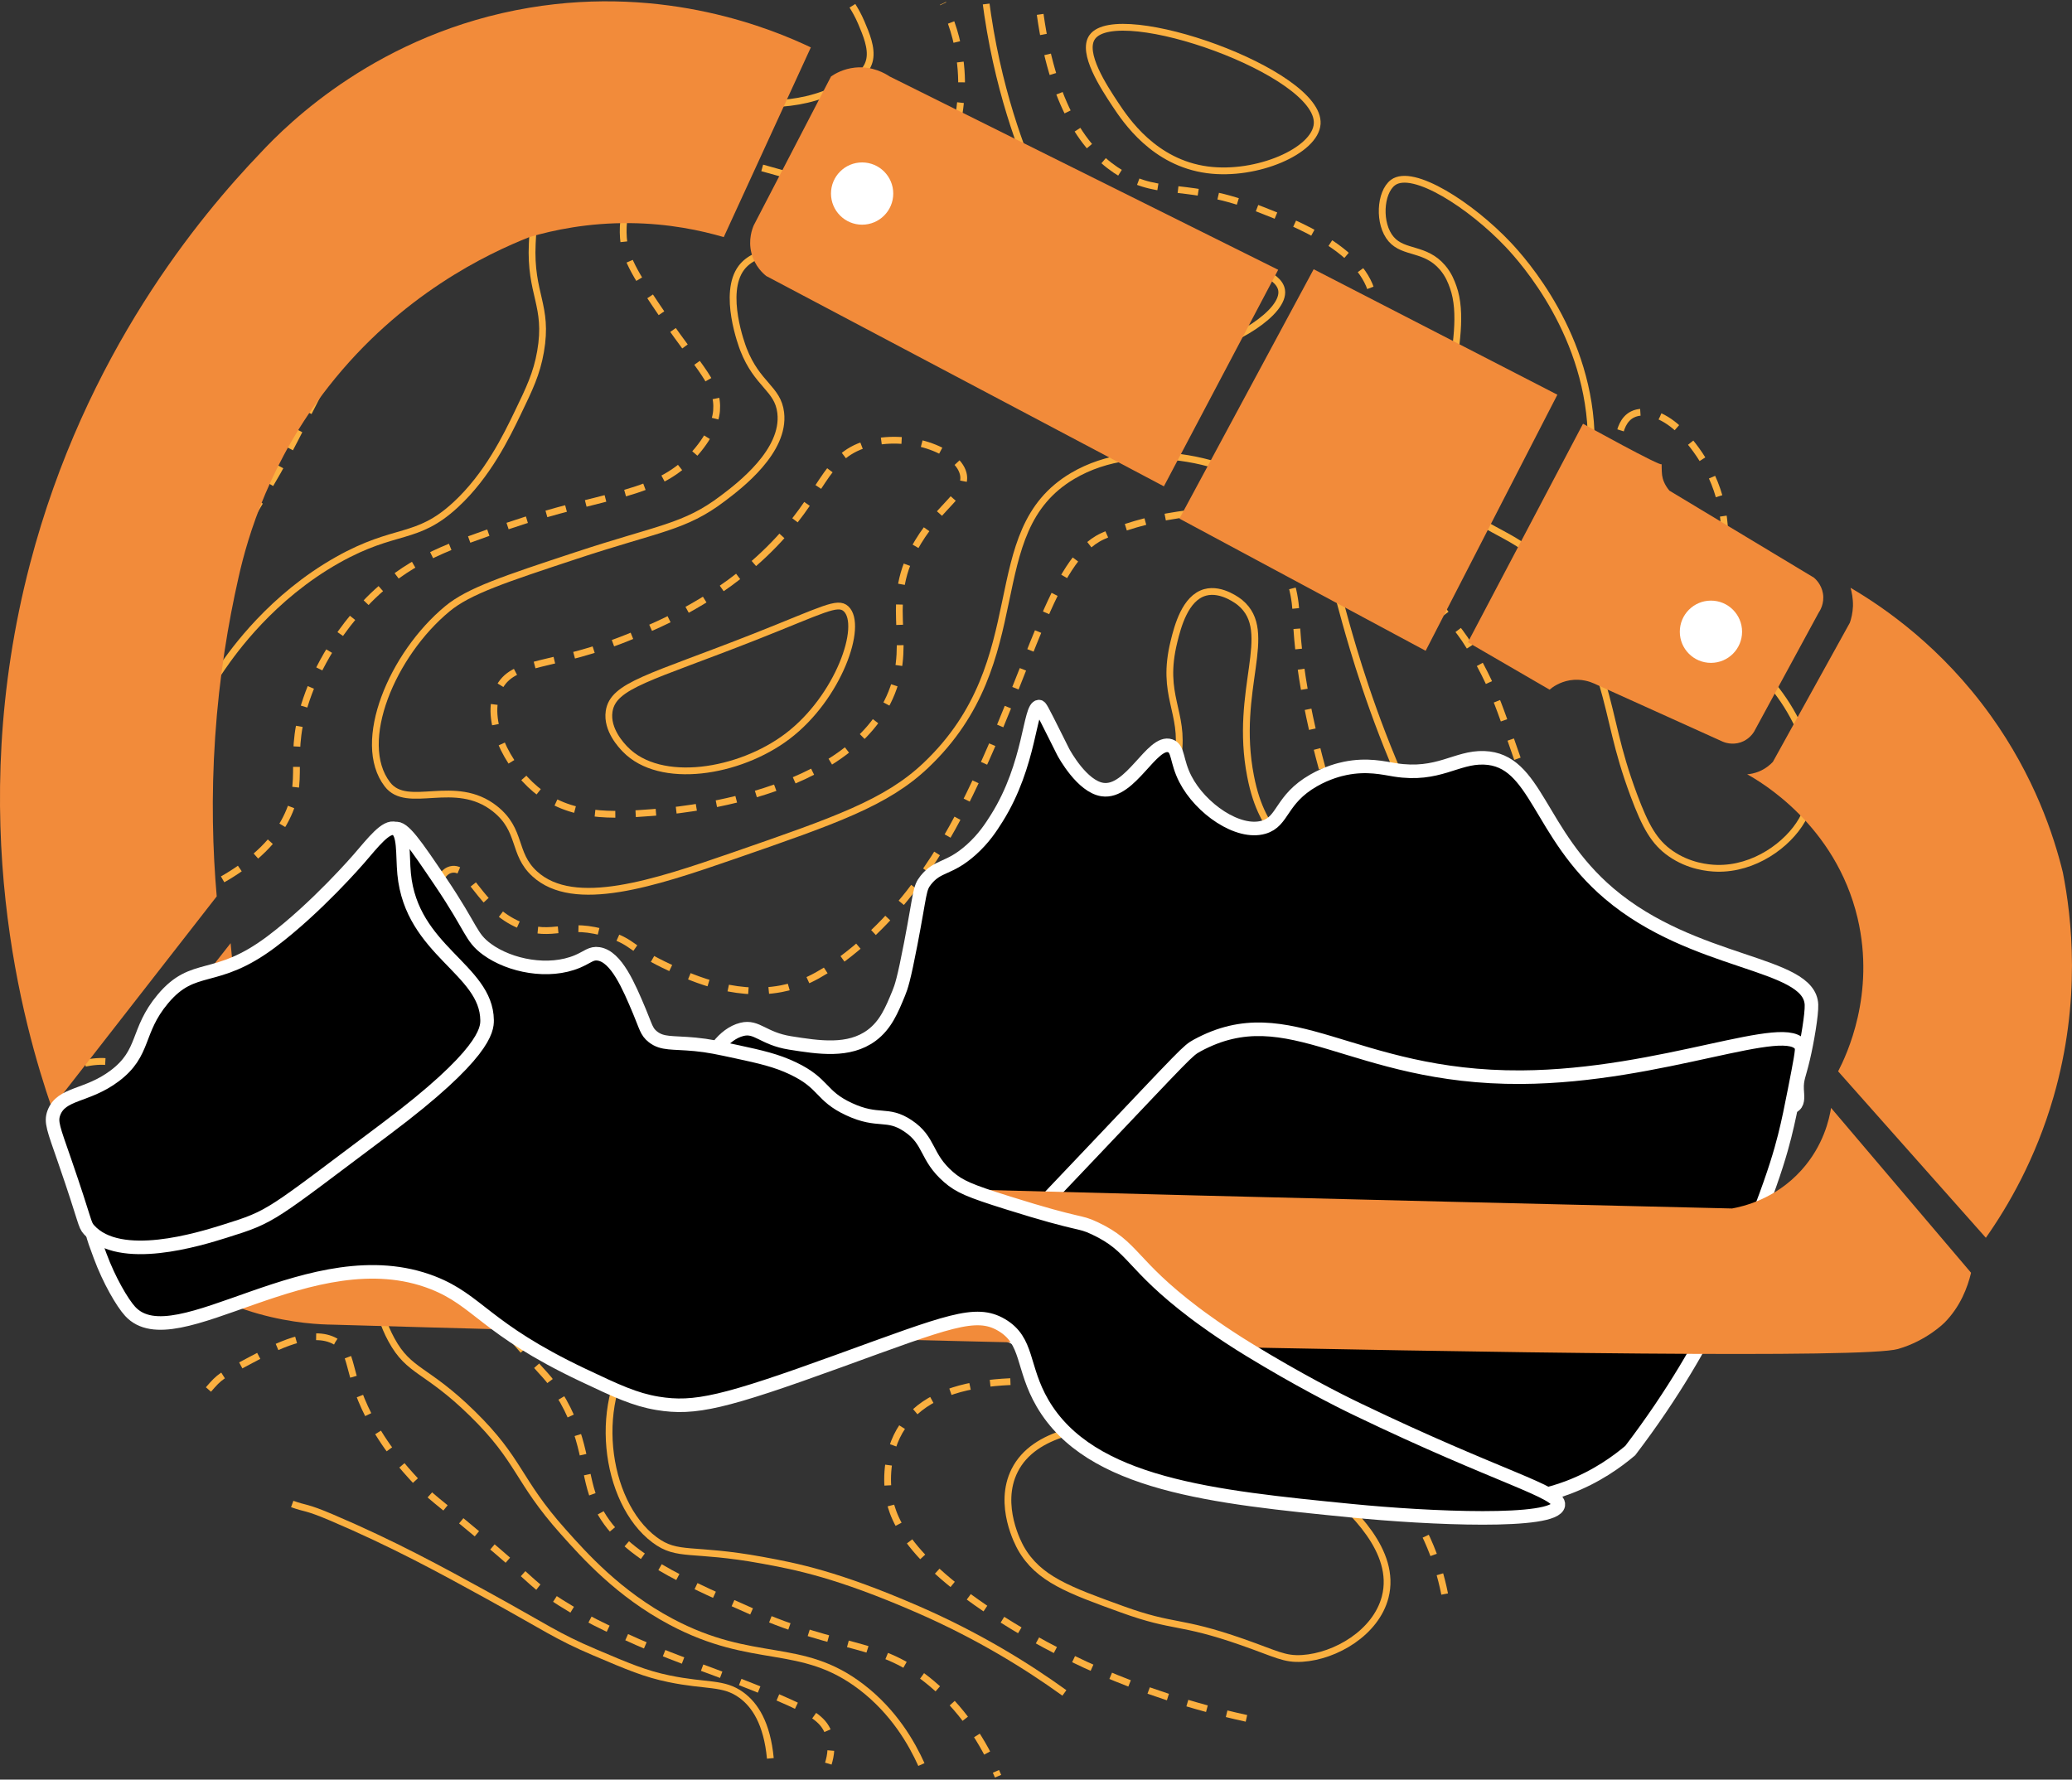 <svg xmlns="http://www.w3.org/2000/svg" xmlns:xlink="http://www.w3.org/1999/xlink" version="1.1" id="Layer_1" x="0px" y="0px" style="enable-background:new 0 0 595.28 841.89;" xml:space="preserve" viewBox="155.11 322.78 305.47 262.4">
<rect x="155.11" y="322.78" width="305.47" height="262.4" fill="#333333" stroke="none"/>
<style type="text/css">
	.st0{fill:none;stroke:#FBB040;stroke-miterlimit:10;}
	.st1{fill:none;stroke:#FBB040;stroke-miterlimit:10;stroke-dasharray:3,3;}
	.st2{fill:#A97C50;}
	.st3{fill:#BFBAA8;}
	.st4{fill:#EFAB41;}
	.st5{fill:#AD7A29;stroke:#FFFFFF;stroke-miterlimit:10;}
	.st6{fill:#FFFFFF;stroke:#000000;stroke-miterlimit:10;}
	.st7{stroke:#FFFFFF;stroke-miterlimit:10;}
	.st8{fill:#F7941D;stroke:#F7941D;stroke-miterlimit:10;}
	.st9{stroke:#FFFFFF;stroke-width:2;stroke-miterlimit:10;}
	.st10{fill:#F28B3A;}
	.st11{fill:#FFFFFF;}
</style>
<g>
	<g>
		<path class="st0" d="M300.5,323.37c0.04,0.33,0.12,0.89,0.22,1.57c1.92,12.89,5.86,22.06,7.32,25.29    c2.31,5.08,3.47,7.63,4.58,8.43c5.31,3.84,11.46-0.43,22.89,2.41c3.19,0.79,8.19,2.03,8.55,4.52c0.46,3.17-6.73,7.84-13.73,9.33    c-10.72,2.29-15.8-3.99-35.71-10.24c-9.45-2.96-25.9-8.13-30.21-2.41c-2.83,3.76,0.11,11.53,0.31,12.04    c2.04,5.23,5.07,5.74,5.49,9.33c0.67,5.65-6.08,10.78-8.55,12.64c-5.63,4.27-9.35,4.35-21.67,8.43    c-10.5,3.47-15.76,5.21-18.92,7.83c-8.12,6.71-13.62,19.68-8.85,25.89c2.97,3.88,9.97-1.08,15.87,3.61    c3.99,3.18,2.56,6.58,5.84,9.58c5.81,5.34,17.65,1.38,29.35-2.67c15.01-5.2,22.52-7.8,28.35-13.34    c16.4-15.58,7.65-34.38,21.61-42.65c9.84-5.83,24.51-2.54,32.35,4.52c5.04,4.54,5.86,9.81,7.93,17.16    c2.12,7.5,10.81,38.27,30.52,56.6c12.17,11.31,21.8,11.62,24.42,22.28c2.47,10.03-3.82,18.95-4.27,19.57    c-12.7,17.45-45.72,11.5-47.61,11.14c-19.34-3.72-20.92-12.89-36.62-12.04c-12.45,0.67-14.42,6.6-27.77,5.72    c-10.47-0.69-13.33-4.6-24.11-3.91c-5.57,0.35-13.54,0.86-18.62,6.62c-7.28,8.27-5.3,23.64,2.14,29.2    c3.44,2.58,5.45,1.11,15.87,3.01c5.07,0.93,11.05,2.08,22.89,7.23c8.9,3.87,16.12,8.34,21.67,12.34"/>
		<path class="st1" d="M338.87,576.15c-16.74-3.66-28.65-9.91-36.01-14.57c-14.68-9.3-16.43-15.57-16.79-18.82    c-0.1-0.92-0.61-5.67,2.14-9.72c5.59-8.24,20.1-6.85,31.43-5.77c15.37,1.47,32.88,3.14,42.73,17c4.17,5.88,5.56,11.96,6.1,15.79"/>
		<path class="st1" d="M161.88,481.16c0.52-0.18,1.27-0.43,2.19-0.69c3.17-0.89,5.66-1.62,8.16-0.89c1.26,0.36,2.26,1.04,3.36,1.85    c3,2.19,3.03,5.39,5.8,6.38c2.73,0.97,6.19-0.91,10.99-5.16c12.45-11.04,11.23-17.99,19.53-22.77c0.72-0.42,2.01-0.49,3.48-1.42    c4.28-2.72,3.93-6.9,6.19-7.46c2.83-0.7,4.06,5.68,10.23,8.23c4.84,2,6.81-0.81,13.12,1.33c3.64,1.24,3.2,2.12,8,4.45    c3.43,1.66,10.16,4.92,17.34,3.56c2.76-0.52,5.43-1.7,9.08-4.43c10.44-7.8,16.16-19.01,18.71-24.26    c9.12-18.74,12.11-34.57,19.57-38.02c4.32-2,9.56-2.89,9.56-2.89c2.36-0.4,3.71-0.63,5.56-0.44c0.43,0.04,6.05,0.68,9.78,4.88    c3.27,3.69,3.6,8.39,3.66,10.02c0.68,19.11,10.32,43.43,15.87,54.05c7.91,15.13,15.71,18.15,13.73,25.2    c-2.27,8.07-14.75,12.03-22.89,13.06c-8.7,1.1-16.19-0.69-56.46-18.52c-16.41-7.27-24.85-11.26-33.27-7.59    c-6.15,2.68-6.16,6.79-14.95,10.32c-7.96,3.2-12.22,1.54-19.53,6.07c-3.89,2.41-7.41,4.59-7.93,8.2    c-0.56,3.83,3.69,8.78,12.21,18.52c2.62,2.99,2.76,2.98,3.66,4.25c4.62,6.52,4.4,11.88,5.8,16.09    c2.69,8.11,11.41,11.96,23.5,17.31c13.53,5.98,18.82,4.13,26.55,10.63c5.39,4.53,8.24,9.99,9.77,13.66"/>
		<path class="st0" d="M290.95,582.96c-1.42-3.14-4.04-7.76-8.85-11.44c-8.93-6.83-15.84-3.11-28.08-9.63    c-7.71-4.11-12.72-9.72-15.87-13.25c-6.83-7.64-6.31-10.5-13.43-17.46c-6.78-6.64-9.27-6.01-11.9-10.84    c-4.73-8.67-1.11-18.76-0.92-19.27c2.73-7.28,6.98-7.4,16.48-20.47c6-8.26,5.75-10.19,5.19-11.14c-1.75-2.95-9.72-1.72-14.65,0    c-11.81,4.11-17.49,14.95-18.01,15.96c-3.94,7.78-1.22,10.28-5.8,17.46c-1.02,1.6-7.33,11.5-14.34,10.24    c-3.07-0.55-6.04-3.2-7.02-6.32c-1.78-5.67,3.97-9.82,2.14-13.85c-0.8-1.76-3.14-3.7-10.07-4.21"/>
		<path class="st1" d="M185.84,527.66c1.73-1.99,1.79-1.98,6.24-4.34c3.71-1.97,8.99-4.76,12.51-2.73c2.7,1.55,1.51,4.29,4.88,10.93    c2.36,4.64,5.19,7.74,7.02,9.72c2.14,2.31,2.78,2.55,9.16,7.89c8.37,7.02,7.5,6.82,10.38,8.81c4.75,3.28,9.08,5.19,13.12,6.98    c3.27,1.44,6.12,2.51,9.16,3.64c2.92,1.09,6.71,2.44,11.6,4.55c4.66,2.01,6.52,3.08,7.32,5.16c0.65,1.69,0.36,3.39,0,4.55"/>
		<path class="st0" d="M198.19,544.54c2.05,0.75,1.91,0.34,5.79,1.99c9.05,3.85,16.13,7.72,22.89,11.44    c8.73,4.8,10.31,6.07,15.87,8.43c5,2.13,7.5,3.19,10.99,3.91c5.57,1.16,8.03,0.47,10.68,2.41c1.99,1.45,3.78,4.15,4.27,9.33"/>
		<path class="st1" d="M159.01,456.94c0.54,0.14,1.31,0.32,2.24,0.5c2.25,0.42,9.28,1.51,18.01-1.21    c1.97-0.61,13.36-4.37,17.7-12.15c3.69-6.62,0.05-9.43,3.66-19.13c0.51-1.37,3.33-8.69,10.07-14.88    c5.34-4.91,10.62-6.77,19.23-9.72c14.68-5.02,22.34-4.23,28.08-11.23c2.43-2.96,2.69-5.09,2.75-5.77    c0.32-3.96-2.5-6.13-7.63-13.66c-3.91-5.74-5.87-8.67-6.1-11.84c-0.32-4.26,1.44-9.89,5.49-12.15c2.62-1.46,5.16-0.94,17.09,2.43    c14.64,4.13,16.93,5.06,19.84,3.64c6.08-2.97,7.07-11.78,7.32-14.27c0.11-1.09,0.61-6.47-1.83-12.45c-0.3-0.74-0.59-1.35-0.8-1.77    "/>
		<path class="st0" d="M280.78,323.63c0.37,0.59,0.87,1.44,1.32,2.51c0.7,1.65,1.57,3.7,1.22,5.42c-0.58,2.87-4.43,4.28-6.71,5.12    c-3.54,1.29-6.41,1.4-10.07,1.51c-14.29,0.41-16.27,0.27-19.84,1.51c-2.34,0.81-5.28,1.82-7.93,4.52    c-4.73,4.81-5.04,11.42-5.19,14.45c-0.36,7.57,2.42,9.09,1.22,15.96c-0.57,3.25-1.64,5.47-3.36,9.03    c-1.64,3.4-4.43,9.19-9.16,13.55c-5.79,5.35-8.78,3.28-17.4,8.13c-9.72,5.48-15.33,13.41-17.09,15.96    c-6.46,9.35-5.34,14.47-11.6,18.97c-5.64,4.06-13.41,3.91-13.43,3.91h0c-1.75,0-2.77,0-3.16-0.01"/>
		<path class="st1" d="M233.12,337.35c-5.88,5.22-10.39,10.26-13.73,14.42c-4.54,5.66-7.5,10.42-8.55,12.15    c-2.37,3.9-3.11,5.68-7.48,14.27c-4.05,7.97-6.08,11.96-7.32,14.12c-4.5,7.79-8,13.85-14.5,19.89c-3.1,2.88-6.86,5.74-11.9,9.56    c-2.87,2.18-5.3,3.94-7.02,5.16"/>
		<path class="st0" d="M202.57,357.09c-2.84,10.54-5.15,15.62-6.46,18.06c-0.15,0.28-0.32,0.59-0.32,0.59    c-0.65,1.17-1.81,3.05-6.39,10.09c-12.38,19.03-3.91,5.31-10.38,15.05c-2.75,4.14-6.22,7.21-8.85,8.43    c-0.96,0.44-1.98,0.75-1.98,0.75c-0.59,0.19-1.13,0.32-1.57,0.42"/>
		<path class="st0" d="M337.95,411.65c5.22,4.35-0.97,12.76,1.53,25.59c1.89,9.71,6.11,8.39,8.85,20.77    c1.62,7.32,0.6,9.84,3.36,16.56c2.48,6.06,5,8.15,3.97,10.54c-1.74,4-11.19,3.55-16.17,3.31c-11.42-0.55-23.55-1.13-29.3-10.24    c-3-4.76-4.64-11.68-2.14-17.16c1.55-3.39,3.41-3.5,8.24-8.13c5.15-4.93,11.39-10.91,12.51-18.67c0.96-6.59-2.6-8.79-0.61-16.86    c0.54-2.19,1.63-6.4,4.58-7.23C335.25,409.45,337.8,411.52,337.95,411.65z"/>
		<path class="st1" d="M329.71,455.31c1.56,0.43,6.16,1.77,9.77,5.72c3.44,3.77,7.21,11.29,4.27,15.05    c-3.68,4.7-15.24,0.18-16.48-0.3c-4.08-1.59-9.26-3.62-10.38-8.43c-1.24-5.33,3.08-11.71,7.93-12.64    C326.43,454.4,327.71,454.75,329.71,455.31z"/>
		<path class="st0" d="M304.69,539.61c-2.56,5.11,0.64,10.95,0.92,11.44c2.58,4.56,7.11,6.19,14.95,9.03    c7.79,2.82,8.29,1.53,17.7,4.82c5.03,1.76,6.19,2.58,8.85,2.41c4.92-0.32,10.84-3.79,12.21-9.03c1.78-6.85-5.18-12.99-8.55-15.96    c-4.8-4.23-9.76-5.84-14.04-7.23c-3.89-1.26-9.1-2.95-15.87-2.41C316.07,533.06,307.63,533.74,304.69,539.61z"/>
		<path class="st1" d="M308.46,324.9c2.06,14.66,7.32,20.73,12.01,23.5c5.88,3.47,9.68,1.04,20.36,5.22    c5.47,2.14,15.46,6.04,16.71,13.05c0.97,5.46-4.46,6.66-5.48,14.1c-0.98,7.12,3.61,13.97,12.79,27.67    c5.08,7.58,5.22,6.59,7.83,11.23c3.86,6.84,4.04,9.87,9.19,23.28c3.5,9.12,5.3,13.73,7.25,16.15c3.21,3.96,7.75,6.96,16.71,12.79    c4.55,2.96,8.38,5.27,10.96,6.79"/>
		<path class="st0" d="M316.14,328.24c3.79-5.3,33.63,5.2,33.16,12.79c-0.25,3.98-8.88,7.76-16.19,6.79    c-7.87-1.05-12.02-7.31-13.58-9.66C317.9,335.69,314.49,330.55,316.14,328.24z"/>
		<path class="st0" d="M369.35,365.11c2.7,7.52-3.76,20.63-0.26,29.5c3.07,7.8,10.99,5.1,17.49,16.45c2.27,3.96,3.47,8.06,4.7,12.27    c1.76,6,2.05,9.59,4.7,16.71c1.72,4.61,3.01,6.9,5.41,8.58c2.7,1.89,5.56,2.16,6.83,2.19c5.52,0.14,10.47-3.47,12.56-7.12    c4.31-7.52-1.77-18.85-8.62-24.02c-4.24-3.2-6.11-2.01-12.27-6.53c-2.94-2.16-7.41-5.43-9.66-10.7    c-2.22-5.19-0.49-8.14-0.52-14.62c-0.07-15.49-10.04-26.62-12.27-28.98c-5.45-5.76-14.04-11.33-16.97-9.14    c-1.93,1.45-2.2,6.11-0.26,8.35c1.87,2.16,5.03,1.21,7.57,4.18C368.7,363.31,369.08,364.36,369.35,365.11z"/>
		<path class="st1" d="M395.77,383.9c-2.58,1.31-2.17,5.92-2,7.93c0.1,1.18,0.51,4.38,3.82,9.56c2.32,3.62,6.36,9.95,9.14,9.14    c2.61-0.77,3.14-7.59,2.35-12.27c-1.04-6.16-4.63-10.33-6.58-12.27C400.25,383.92,397.55,383,395.77,383.9z"/>
		<path class="st1" d="M268.45,403.83c-7.47,7.38-15.97,10.94-19.95,12.61c-11.96,5.01-17.84,3.41-19.95,8.03    c-2.07,4.55,1.33,11.18,5.5,14.68c5.1,4.27,11.41,3.88,17.2,3.44c3.41-0.26,29.11-2.23,35.31-17.66    c3.25-8.09-1.47-13.36,3.9-22.24c3.31-5.48,7.38-7.22,6.65-10.09c-0.89-3.51-8.29-6.09-14.22-4.36    C276.43,390.14,276.66,395.73,268.45,403.83z"/>
		<path class="st0" d="M244.91,427.68c-0.4,2.72,1.86,5.05,2.37,5.58c5.16,5.34,16.83,3.46,23.92-1.91    c7.55-5.72,11.24-16.38,8.64-18.8c-1.26-1.17-3.37,0.15-13.45,4.13C250.98,422.75,245.49,423.79,244.91,427.68z"/>
	</g>
	<g>
		<path class="st9" d="M422.17,470.92c-0.26-6.37-17.31-5.74-29.83-16.39c-10.5-8.93-10.68-19.75-18.45-20.01    c-4.1-0.14-6.72,2.79-13.12,1.78c-1.69-0.27-4.11-0.88-7.34-0.22c-0.79,0.16-2.63,0.61-4.67,1.78c-4.89,2.81-4.4,6.03-7.34,6.89    c-3.75,1.11-9.31-2.73-11.56-7.11c-1.36-2.65-0.98-4.46-2.22-4.89c-2.69-0.93-5.84,7.08-10.01,6.45    c-2.98-0.45-5.58-5.18-5.78-5.56c-0.08-0.14-0.06-0.11-1.11-2.22c-2.13-4.26-2.24-4.44-2.45-4.45c-1.42-0.03-1.22,8.48-6.23,16.45    c-0.85,1.35-1.9,2.99-3.78,4.67c-3.27,2.92-4.87,2.2-6.67,4.45c-1,1.25-0.77,1.8-2.22,9.34c-1.03,5.35-1.41,6.44-1.78,7.34    c-1.04,2.53-1.93,4.69-4,6.23c-3.36,2.48-7.77,1.78-12.01,1.11c-4.01-0.64-4.88-2.56-7.11-2c-2.74,0.68-4.8,3.86-5.11,6    c-1.15,7.88,19.28,22.77,40.91,23.35c18.36,0.49,20.23-9.8,43.8-11.78c21.29-1.8,21.76,6.42,37.69,2.18    c4.46-1.19,32.58-9.32,36.12-8.41c0.19,0.05,1.23,0.36,1.81-0.16c0.56-0.49,0.38-1.44,0.34-2.36c-0.06-1.56,0.33-2.03,0.92-4.58    C421.55,476.35,422.23,472.34,422.17,470.92z"/>
		<path class="st9" d="M395.45,536.67c6.46-8.47,10.65-16.01,13.31-21.46c2.65-5.44,4.42-10.12,5.99-14.28    c2.01-5.31,2.86-8.23,3.46-10.59c0.59-2.34,0.97-4.29,1.48-6.87c0.78-3.98,1.17-5.97,1-6.35c-1.85-4.21-20.46,4.36-41.29,4.49    c-25.08,0.15-34.13-12.1-47.8-4.67c-1.41,0.77-1.53,1.01-15.34,15.56c-16.61,17.5-17.79,18.56-17.79,21.12    c0,6.55,10.05,7.22,52.03,23.57c12.23,4.76,23.7,9.49,35.81,4.91C390.46,540.53,393.51,538.31,395.45,536.67z"/>
		<path class="st10" d="M162.75,486.15c-4.13-11.97-12.99-42.86-3.21-80.25c8.13-31.06,25.11-51.31,33.94-60.54    c4.06-4.37,17.48-17.72,39.67-21.44c20.19-3.38,35.91,3.19,41.5,5.85c-4.28,9.32-8.56,18.65-12.84,27.97    c-3.38-0.99-8.09-2-13.76-2.06c-6.22-0.07-11.35,1.02-14.9,2.06c-6.09,2.41-18.95,8.46-29.58,22.01    c-8.62,10.98-11.92,22-13.3,28.2c-1.51,6.66-2.84,14.56-3.44,23.5c-0.6,8.83-0.36,16.76,0.23,23.5    C178.95,465.36,170.85,475.76,162.75,486.15z"/>
		<path class="st10" d="M286.26,334.05l57.29,28.51l-16.85,31.93l-58.62-31.01c-0.43-0.34-1.67-1.42-2.17-3.32    c-0.54-2.03,0.12-3.68,0.33-4.17c3.8-7.31,7.59-14.62,11.39-21.94c0.61-0.42,1.83-1.12,3.5-1.3    C283.74,332.47,285.68,333.66,286.26,334.05z"/>
		<polygon class="st10" points="348.78,362.48 384.71,380.98 365.29,418.74 328.99,399.25   "/>
		<path class="st10" d="M388.49,385.26l-16.97,32.22l12.04,6.99c0.43-0.37,1.46-1.12,2.98-1.38c1.71-0.28,3.04,0.23,3.55,0.46    c6.34,2.87,12.69,5.73,19.03,8.6c0.27,0.11,1.36,0.52,2.64,0.08c1.19-0.41,1.79-1.31,1.95-1.57c3.17-5.85,6.34-11.69,9.52-17.54    c0.16-0.23,0.89-1.35,0.63-2.85c-0.23-1.33-1.08-2.1-1.32-2.31c-7.11-4.28-14.22-8.56-21.32-12.84c-0.76-0.92-0.99-1.71-1.07-2.27    c-0.08-0.62-0.06-1.66-0.07-1.66c0,0-0.01,0.01-0.01,0.03C400.07,391.68,388.49,385.26,388.49,385.26z"/>
		<path class="st10" d="M427.93,409.45c5.05,2.96,13.42,8.75,20.64,18.8c6.46,9,9.32,17.69,10.66,23.16    c1.3,6.6,2.75,18.85-1.38,33.13c-2.65,9.17-6.72,16.13-9.97,20.75c-7.26-8.18-14.52-16.36-21.78-24.54    c1.25-2.41,5.51-11.38,2.87-22.59c-3.26-13.79-14.44-20.19-16.28-21.21c0.45-0.03,1.07-0.14,1.76-0.42c1-0.42,1.67-1.03,2.03-1.41    c3.78-6.84,7.57-13.68,11.35-20.52c0.2-0.58,0.42-1.43,0.46-2.46C428.31,411.01,428.11,410.07,427.93,409.45z"/>
		<circle class="st11" cx="282.21" cy="351.32" r="4.59"/>
		<circle class="st11" cx="407.35" cy="415.93" r="4.59"/>
		<path class="st10" d="M166.41,490.74c1.21,3.74,3.98,10.5,10.32,16.51c10.79,10.23,23.99,10.81,27.44,10.85    c16.13,0.47,221.11,6.35,230.75,3.59c4.23-1.21,6.88-3.9,6.88-3.9c2.34-2.38,3.39-5.21,3.9-7.34c-6.88-8.1-13.76-16.2-20.64-24.31    c-0.26,1.63-1.11,5.56-4.36,9.17c-3.89,4.33-8.71,5.38-10.24,5.66c-113.62-2.66-196.78-5.01-202.66-5.77    c-4.18-0.54-7.72-2.25-7.72-2.25c-2.66-1.29-4.63-2.86-5.92-4.05c-0.62-1.61-1.39-3.77-2.14-6.4c0,0-0.16-0.56-0.31-1.12    c-0.74-2.77-1.74-9.94-2.6-19.53C181.55,471.48,173.98,481.11,166.41,490.74z"/>
		<path class="st9" d="M168.89,502.34c1.4-2.45,6.11-0.29,11.34-2.22c5.02-1.86,4-4.43,10.23-9.12c5.63-4.23,13.97-7.79,20.68-9.56    c1.14-0.3,2.61-0.65,4.22-1.78c3.59-2.51,6.37-7.78,5.11-12.01c-1.1-3.69-4.03-3.29-6.67-7.56c-3.73-6.03-2.48-14.56-0.44-15.12    c1.19-0.33,3.02,2.38,6.67,7.78c4.81,7.12,4.41,8.19,6.89,10.01c3.37,2.46,9.1,3.58,13.34,1.78c1.49-0.63,2-1.29,3.11-1.11    c2.62,0.41,4.45,4.77,6,8.45c0.97,2.3,1.03,3.02,2,3.78c1.42,1.11,2.85,0.79,6.23,1.11c1.99,0.19,3.4,0.5,6.23,1.11    c3.37,0.73,5.73,1.25,8.23,2.45c4.64,2.22,3.97,4.03,8.23,6c4.35,2.02,5.59,0.39,8.67,2.45c3.33,2.22,2.54,4.56,6,7.56    c1.6,1.39,3.07,2.02,8.67,3.78c11.23,3.53,10.36,2.58,12.9,3.78c5.81,2.74,5.17,5.26,14.67,12.45c0.7,0.53,3.84,2.89,8.23,5.56    c7.03,4.28,12.7,7.19,15.79,8.67c20.99,10.1,29.95,12.15,29.63,14.12c-0.46,2.8-19.07,1.97-30.52,0.83    c-20.37-2.02-38.5-3.82-45.52-15.84c-3.1-5.32-2.05-9.22-6.06-11.56c-3.8-2.22-7.83-0.53-24.01,5.34    c-16.9,6.13-21.2,7.13-26.68,6.23c-3.36-0.56-5.99-1.79-11.12-4.22c-14.32-6.81-15.29-10.93-22.01-13.56    c-17.81-6.97-37.98,11.45-44.63,4.22c-1.17-1.27-3.12-4.63-4.43-8.18C168.76,504.99,168.21,503.52,168.89,502.34z"/>
		<path class="st9" d="M163.05,486.88c1.11-2.99,4.86-2.38,8.95-5.45c4.59-3.44,3.13-6.58,7.11-11.34c4.63-5.53,7.7-2.21,16.01-8.45    c6.68-5.01,12.9-12.23,12.9-12.23c2.11-2.44,4-4.92,5.34-4.45c1.41,0.5,1.06,3.85,1.33,6.67c1.09,11.36,12.14,14.03,12.23,21.57    c0.02,1.42-0.33,5.09-14.9,16.01c-17.34,13-16.63,12.88-23.79,15.12c-3.71,1.16-15.46,4.83-19.99-0.22    c-0.74-0.83-0.39-0.89-3.61-10.2C162.99,489.18,162.56,488.21,163.05,486.88z"/>
	</g>
</g>
</svg>